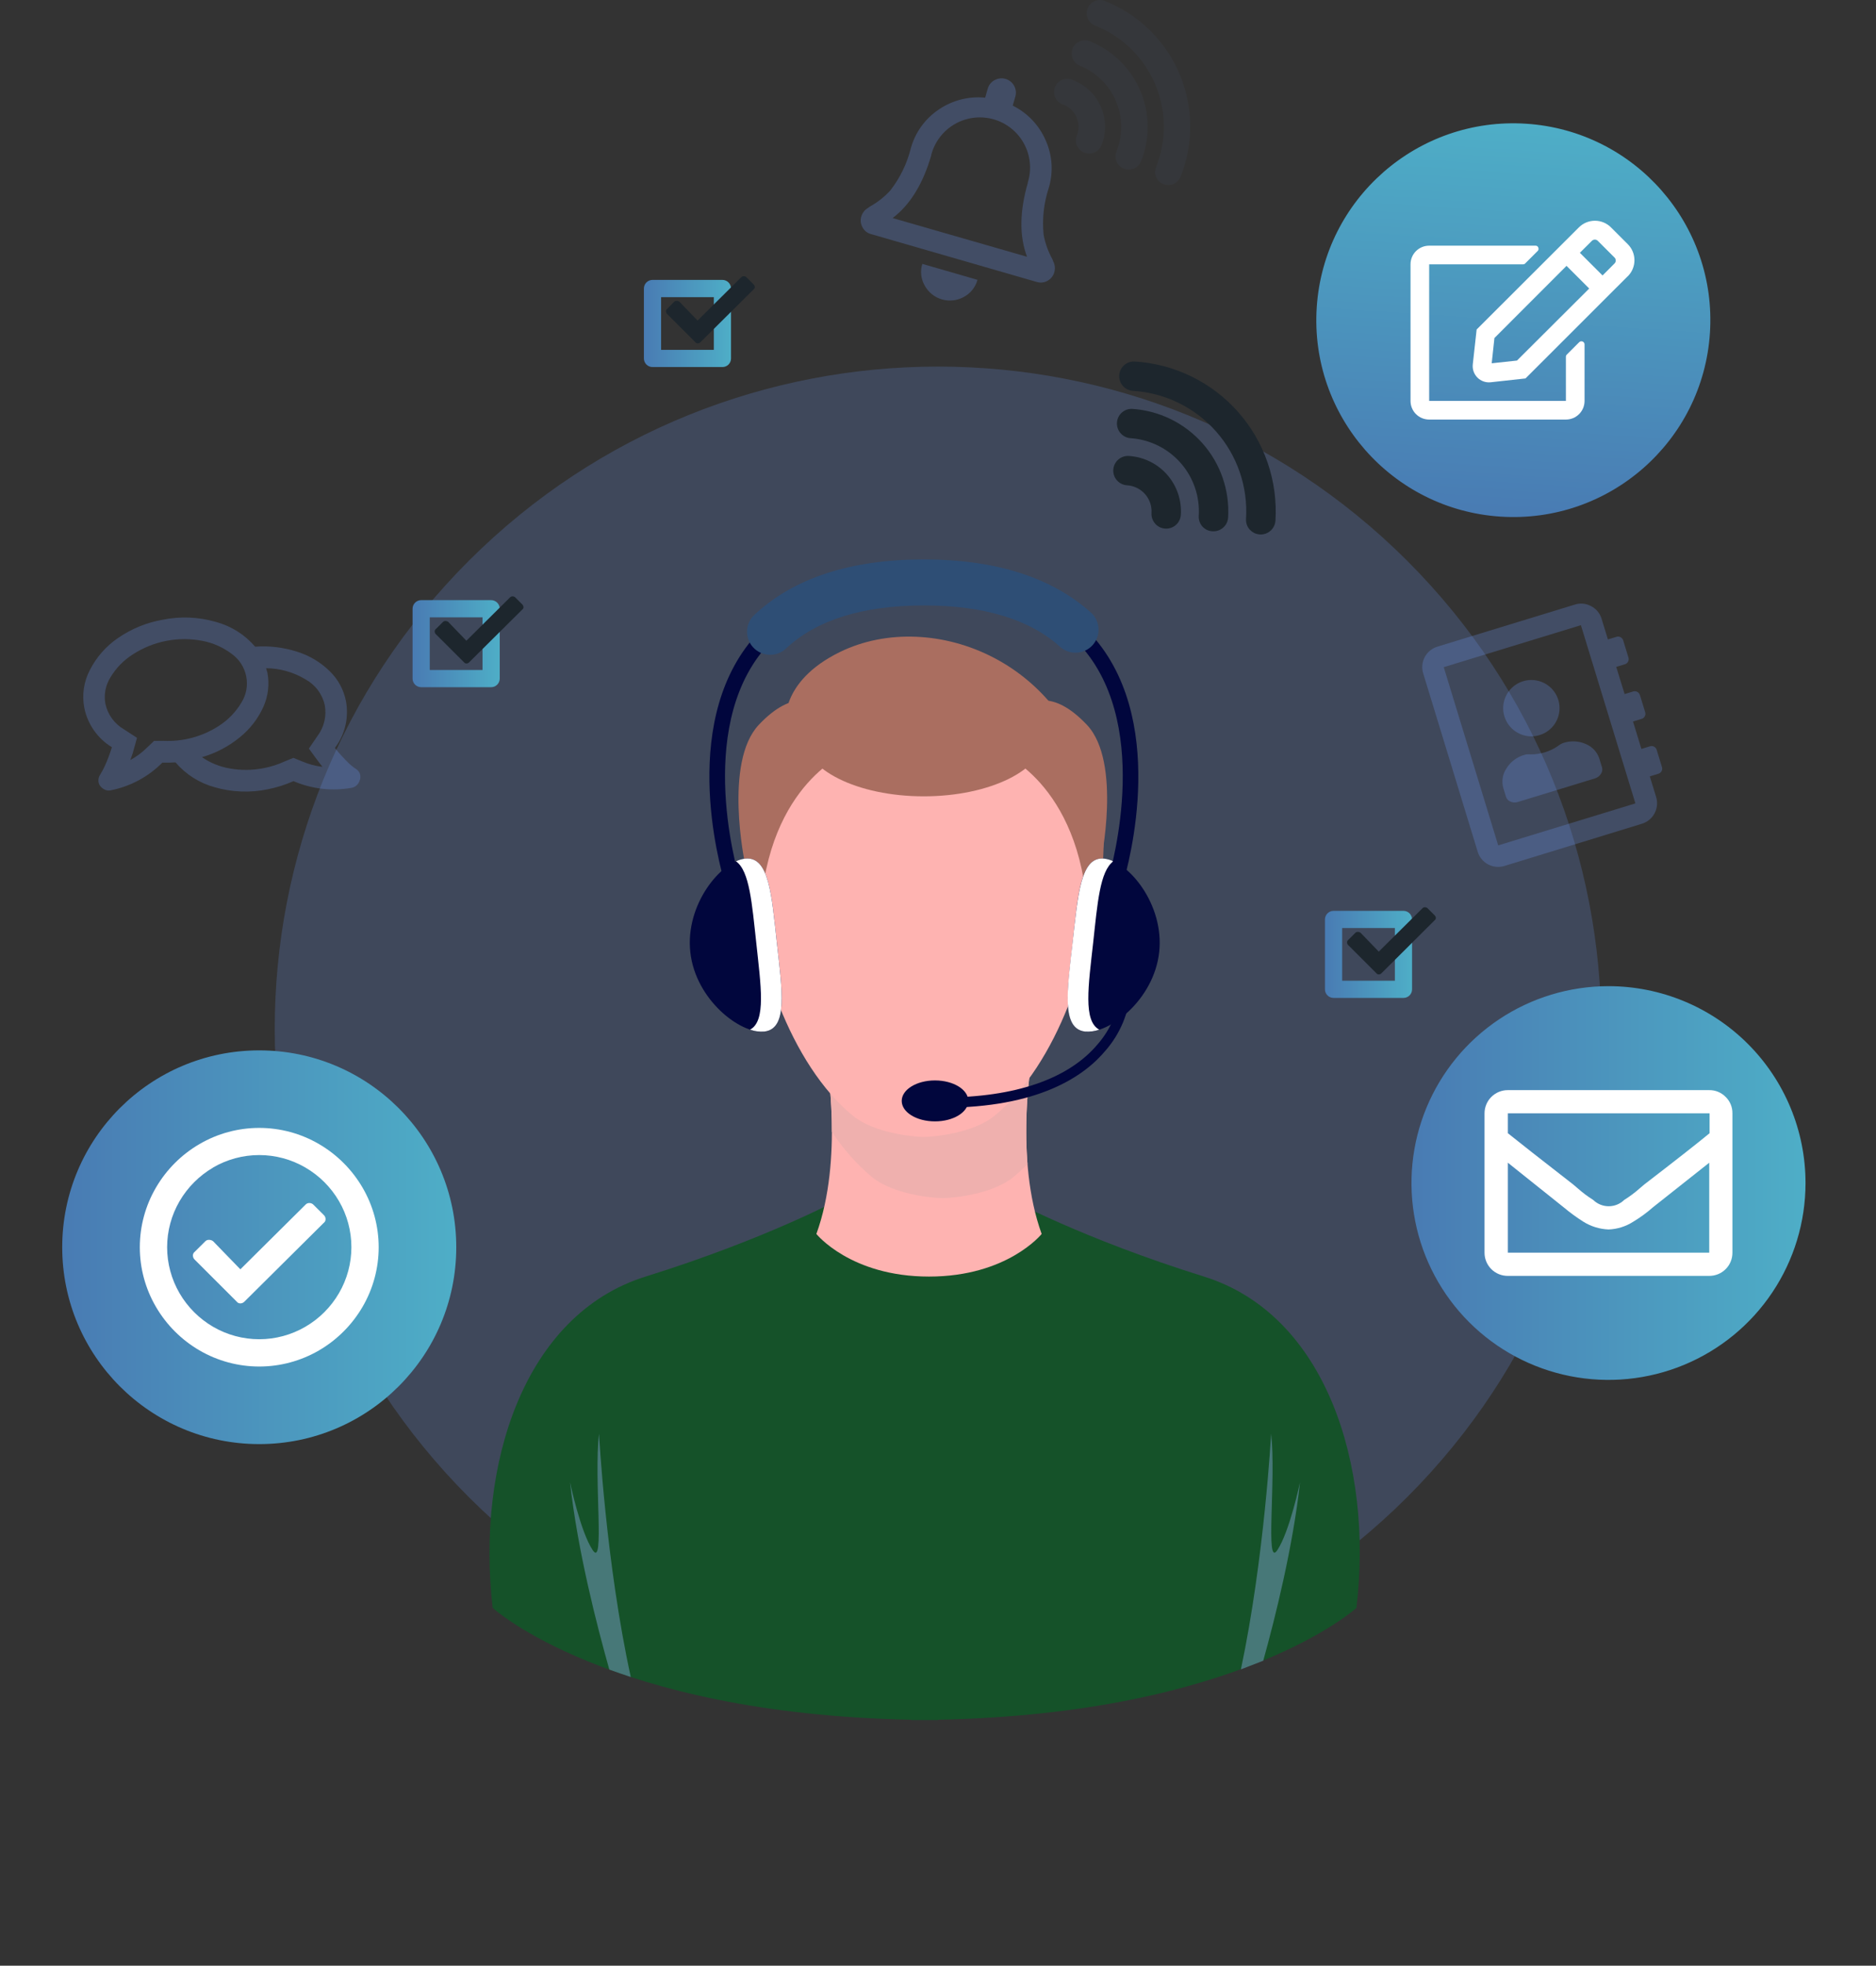 <svg width="253" height="265" viewBox="0 0 253 265" fill="none" xmlns="http://www.w3.org/2000/svg">
<rect x="0" y="0" width="253" height="265" fill="#333333" stroke="none"/>
<path opacity="0.2" d="M189.75 201.858C224.682 166.986 224.682 110.447 189.75 75.575C154.818 40.702 98.182 40.702 63.25 75.575C28.318 110.447 28.318 166.986 63.25 201.858C98.182 236.73 154.818 236.73 189.75 201.858Z" fill="#719DFC"/>
<g opacity="0.5">
<path opacity="0.5" d="M142.181 36.708C142.115 36.946 142.003 37.168 141.85 37.362C141.698 37.556 141.509 37.718 141.294 37.839C141.07 37.971 140.821 38.054 140.562 38.082C140.304 38.111 140.042 38.084 139.795 38.004L117.483 31.562C117.231 31.5 116.996 31.384 116.793 31.223C116.59 31.061 116.425 30.858 116.308 30.626C116.069 30.189 116.012 29.675 116.149 29.196C116.292 28.711 116.613 28.298 117.049 28.041L117.294 27.863C118.323 27.294 119.255 26.563 120.053 25.7C121.363 24.022 122.307 22.09 122.826 20.027C123.409 17.875 124.752 16.006 126.607 14.765C128.44 13.516 130.654 12.952 132.862 13.169L133.21 11.947C133.279 11.702 133.397 11.474 133.557 11.276C133.716 11.079 133.915 10.916 134.14 10.798C134.475 10.615 134.855 10.534 135.235 10.567C135.615 10.599 135.976 10.743 136.274 10.98C136.573 11.217 136.794 11.537 136.911 11.899C137.027 12.261 137.035 12.65 136.931 13.016L136.576 14.239C138.563 15.225 140.137 16.881 141.019 18.915C141.932 20.949 142.075 23.244 141.423 25.376C140.76 27.4 140.529 29.54 140.743 31.659C140.961 32.814 141.361 33.926 141.931 34.954C141.958 35.05 141.993 35.144 142.035 35.235C142.274 35.688 142.327 36.217 142.181 36.708ZM138.51 34.618C137.461 31.843 137.496 28.522 138.614 24.654V24.593C138.88 23.734 138.972 22.83 138.885 21.934C138.797 21.039 138.532 20.17 138.104 19.378C137.676 18.586 137.094 17.887 136.393 17.323C135.691 16.758 134.884 16.339 134.019 16.09C133.153 15.841 132.246 15.767 131.352 15.872C130.457 15.977 129.592 16.259 128.808 16.702C128.024 17.145 127.336 17.739 126.785 18.451C126.234 19.163 125.83 19.977 125.598 20.846V20.908C124.484 24.775 122.744 27.605 120.378 29.398L138.51 34.618ZM124.729 38.536C124.468 38.094 124.302 37.602 124.243 37.093C124.184 36.583 124.233 36.067 124.386 35.577L131.821 37.723C131.688 38.218 131.453 38.68 131.132 39.08C130.811 39.48 130.41 39.809 129.955 40.046C129.06 40.532 128.01 40.646 127.031 40.364C126.053 40.081 125.225 39.424 124.729 38.536Z" fill="#719DFC"/>
</g>
<g opacity="0.5">
<path opacity="0.5" d="M217.965 89.905L219.097 93.572L220.254 93.218C220.345 93.19 220.44 93.181 220.535 93.191C220.629 93.2 220.721 93.228 220.804 93.273C220.889 93.317 220.965 93.377 221.026 93.451C221.087 93.524 221.132 93.609 221.159 93.701L221.869 96.011C221.899 96.103 221.909 96.199 221.899 96.295C221.89 96.391 221.861 96.483 221.814 96.567C221.771 96.652 221.711 96.727 221.637 96.787C221.563 96.847 221.478 96.891 221.386 96.916L220.229 97.27L221.361 100.968L222.518 100.614C222.609 100.584 222.705 100.573 222.801 100.581C222.896 100.589 222.989 100.617 223.074 100.662C223.159 100.707 223.233 100.769 223.293 100.844C223.353 100.918 223.398 101.004 223.424 101.097L224.133 103.407C224.164 103.497 224.175 103.593 224.166 103.687C224.158 103.782 224.13 103.874 224.084 103.957C224.04 104.043 223.978 104.118 223.903 104.179C223.829 104.24 223.743 104.285 223.65 104.312L222.493 104.666L223.344 107.435C223.457 107.799 223.497 108.181 223.462 108.56C223.427 108.94 223.316 109.308 223.138 109.644C222.959 109.981 222.716 110.278 222.421 110.52C222.127 110.762 221.787 110.944 221.422 111.054L202.905 116.738C202.541 116.852 202.158 116.892 201.779 116.856C201.399 116.821 201.03 116.711 200.693 116.532C200.357 116.354 200.059 116.111 199.816 115.817C199.574 115.523 199.393 115.184 199.282 114.819L191.939 90.791C191.825 90.427 191.784 90.044 191.82 89.665C191.855 89.285 191.966 88.916 192.145 88.579C192.325 88.243 192.569 87.945 192.865 87.704C193.16 87.462 193.501 87.281 193.866 87.173L212.366 81.513C212.729 81.392 213.114 81.349 213.495 81.385C213.876 81.421 214.246 81.535 214.581 81.72C214.921 81.894 215.222 82.136 215.465 82.43C215.708 82.725 215.888 83.065 215.995 83.432L216.845 86.207L218.002 85.852C218.092 85.822 218.188 85.811 218.283 85.82C218.378 85.83 218.47 85.859 218.552 85.907C218.638 85.95 218.714 86.01 218.775 86.084C218.836 86.158 218.881 86.243 218.907 86.335L219.611 88.646C219.641 88.736 219.653 88.831 219.644 88.926C219.636 89.02 219.608 89.112 219.562 89.196C219.518 89.281 219.458 89.356 219.384 89.417C219.311 89.478 219.225 89.523 219.134 89.55L217.965 89.905ZM213.204 84.281L194.705 89.942L202.048 113.97L220.554 108.309L213.204 84.281ZM203.707 108.065C203.56 108.008 203.429 107.918 203.323 107.803C203.217 107.687 203.139 107.549 203.095 107.399L202.758 106.305C202.619 105.851 202.583 105.371 202.652 104.902C202.722 104.432 202.896 103.984 203.162 103.591C203.718 102.694 204.592 102.039 205.61 101.757C205.871 101.69 206.143 101.671 206.411 101.702C207.068 101.705 207.722 101.611 208.351 101.421C208.979 101.231 209.574 100.944 210.114 100.571C210.324 100.402 210.559 100.265 210.811 100.168C211.813 99.829 212.905 99.879 213.871 100.308C214.308 100.488 214.7 100.763 215.018 101.113C215.335 101.463 215.571 101.879 215.707 102.331L216.043 103.426C216.09 103.576 216.102 103.735 216.077 103.891C216.053 104.047 215.993 104.195 215.903 104.324C215.722 104.619 215.439 104.836 215.107 104.935L204.704 108.114C204.377 108.223 204.021 108.205 203.707 108.065ZM204.698 98.799C203.928 98.378 203.328 97.704 202.999 96.892C202.67 96.08 202.633 95.179 202.893 94.343C203.153 93.506 203.695 92.785 204.427 92.302C205.159 91.819 206.036 91.603 206.908 91.692C207.781 91.781 208.596 92.169 209.215 92.79C209.834 93.411 210.219 94.226 210.304 95.098C210.39 95.97 210.171 96.845 209.684 97.574C209.198 98.303 208.474 98.841 207.635 99.098C207.151 99.251 206.641 99.303 206.136 99.252C205.63 99.2 205.141 99.046 204.698 98.799Z" fill="#719DFC"/>
</g>
<g opacity="0.5">
<path opacity="0.5" d="M47.029 102.888C47.34 103.188 47.68 103.457 48.045 103.688C48.278 103.844 48.452 104.072 48.541 104.336C48.62 104.595 48.62 104.872 48.541 105.131C48.466 105.388 48.332 105.625 48.149 105.822C47.962 106.017 47.718 106.149 47.452 106.201C44.798 106.683 42.06 106.373 39.582 105.308C38.466 105.804 37.298 106.173 36.1 106.408C33.734 106.896 31.286 106.802 28.965 106.133C26.903 105.572 25.058 104.402 23.671 102.778C23.059 102.814 22.466 102.827 21.891 102.814C19.992 104.729 17.562 106.03 14.914 106.549C14.648 106.605 14.37 106.571 14.125 106.451C13.884 106.338 13.674 106.169 13.513 105.956C13.348 105.741 13.263 105.475 13.274 105.204C13.273 104.937 13.352 104.675 13.501 104.452C13.727 104.088 13.932 103.71 14.113 103.322C14.494 102.481 14.821 101.618 15.092 100.736C14.134 100.153 13.308 99.378 12.667 98.46C12.025 97.541 11.582 96.499 11.365 95.4C11.038 93.674 11.303 91.889 12.118 90.333C13.002 88.592 14.314 87.103 15.93 86.005C17.718 84.772 19.751 83.938 21.891 83.56C24.276 83.065 26.747 83.16 29.087 83.835C31.16 84.389 33.016 85.557 34.411 87.185C36.318 87.041 38.234 87.27 40.053 87.857C41.713 88.368 43.226 89.27 44.465 90.486C45.59 91.576 46.354 92.984 46.656 94.52C46.859 95.618 46.832 96.747 46.575 97.834C46.318 98.921 45.837 99.942 45.163 100.834C45.74 101.558 46.364 102.244 47.029 102.888ZM22.007 99.874C24.667 100.01 27.301 99.302 29.534 97.851C30.759 97.06 31.787 96 32.538 94.752C33.207 93.7 33.448 92.433 33.212 91.21C32.977 89.986 32.283 88.898 31.272 88.169C30.112 87.284 28.764 86.679 27.331 86.402C24.064 85.76 20.676 86.418 17.889 88.236C16.658 89.02 15.629 90.082 14.884 91.335C14.226 92.39 13.986 93.652 14.211 94.874C14.364 95.593 14.667 96.272 15.099 96.866C15.531 97.461 16.083 97.959 16.72 98.328L18.476 99.471L17.895 101.549L17.576 102.466C18.426 102 19.205 101.415 19.89 100.73L20.777 99.886L22.007 99.874ZM43.798 95.052C43.634 94.314 43.313 93.621 42.857 93.019C42.401 92.417 41.82 91.92 41.155 91.561C39.562 90.607 37.743 90.097 35.886 90.082L36.057 90.663C36.362 92.235 36.169 93.862 35.506 95.32C34.782 96.914 33.691 98.315 32.324 99.41C30.827 100.636 29.095 101.543 27.233 102.075C28.362 102.854 29.649 103.376 31.003 103.603C32.518 103.87 34.07 103.854 35.58 103.554C36.563 103.367 37.519 103.059 38.425 102.637L39.564 102.173L40.702 102.631C41.591 103.015 42.531 103.27 43.492 103.389L42.88 102.588L41.657 100.919L42.813 99.226C43.258 98.637 43.576 97.961 43.745 97.242C43.915 96.524 43.933 95.778 43.798 95.052Z" fill="#719DFC"/>
</g>
<path d="M230.604 44.9C231.564 30.273 220.472 17.639 205.828 16.681C191.185 15.722 178.536 26.802 177.577 41.428C176.617 56.055 187.71 68.689 202.353 69.647C216.996 70.606 229.645 59.526 230.604 44.9Z" fill="url(#paint0_linear_1817:3006)"/>
<path d="M211.282 47.821L212.959 46.146C213.017 46.082 213.094 46.038 213.178 46.019C213.263 46 213.351 46.008 213.43 46.042C213.514 46.075 213.585 46.133 213.632 46.209C213.679 46.285 213.701 46.375 213.694 46.464V54.05C213.694 54.38 213.63 54.707 213.504 55.012C213.378 55.317 213.192 55.594 212.959 55.828C212.725 56.061 212.447 56.246 212.142 56.372C211.836 56.498 211.509 56.562 211.178 56.562H192.74C192.41 56.562 192.083 56.498 191.777 56.372C191.472 56.246 191.194 56.061 190.96 55.828C190.726 55.594 190.541 55.317 190.415 55.012C190.289 54.707 190.225 54.38 190.225 54.05V35.633C190.225 35.303 190.289 34.975 190.415 34.67C190.541 34.365 190.726 34.088 190.96 33.855C191.194 33.621 191.472 33.436 191.777 33.31C192.083 33.184 192.41 33.12 192.74 33.12H207.091C207.172 33.117 207.253 33.141 207.319 33.189C207.386 33.236 207.435 33.305 207.458 33.383C207.494 33.462 207.504 33.551 207.485 33.636C207.467 33.721 207.42 33.798 207.354 33.854L205.677 35.529C205.644 35.563 205.604 35.59 205.559 35.607C205.515 35.625 205.468 35.634 205.42 35.633H192.74V54.05H211.178V48.065C211.182 47.974 211.219 47.887 211.282 47.821ZM219.507 37.252L205.732 51.018L201.02 51.537C200.696 51.57 200.369 51.53 200.062 51.42C199.755 51.311 199.477 51.134 199.247 50.904C199.017 50.673 198.842 50.394 198.733 50.087C198.625 49.78 198.587 49.453 198.621 49.129L199.141 44.422L212.922 30.663C213.207 30.377 213.545 30.149 213.918 29.994C214.291 29.839 214.691 29.759 215.095 29.759C215.499 29.759 215.899 29.839 216.272 29.994C216.644 30.149 216.983 30.377 217.267 30.663L219.519 32.913C219.806 33.197 220.034 33.535 220.189 33.907C220.344 34.28 220.424 34.679 220.424 35.083C220.424 35.486 220.344 35.886 220.189 36.258C220.034 36.63 219.806 36.968 219.519 37.252H219.507ZM214.324 38.897L211.264 35.84L201.54 45.572L201.173 48.976L204.582 48.609L214.324 38.897ZM217.726 34.71L215.474 32.46C215.369 32.359 215.229 32.302 215.083 32.302C214.936 32.302 214.796 32.359 214.691 32.46L213.063 34.08L216.123 37.136L217.745 35.511C217.846 35.406 217.903 35.265 217.903 35.119C217.903 34.973 217.846 34.833 217.745 34.728L217.726 34.71Z" fill="white"/>
<path d="M34.962 194.684C49.636 194.684 61.532 182.802 61.532 168.144C61.532 153.486 49.636 141.604 34.962 141.604C20.287 141.604 8.391 153.486 8.391 168.144C8.391 182.802 20.287 194.684 34.962 194.684Z" fill="url(#paint1_linear_1817:3006)"/>
<path d="M43.015 154.232C45.448 155.648 47.472 157.67 48.89 160.1C50.317 162.541 51.069 165.317 51.069 168.144C51.069 170.971 50.317 173.747 48.89 176.188C47.472 178.618 45.448 180.64 43.015 182.056C40.57 183.477 37.791 184.226 34.962 184.226C32.133 184.226 29.354 183.477 26.909 182.056C24.475 180.64 22.451 178.618 21.034 176.188C19.607 173.747 18.855 170.971 18.855 168.144C18.855 165.317 19.607 162.541 21.034 160.1C22.451 157.67 24.475 155.648 26.909 154.232C29.352 152.807 32.132 152.056 34.962 152.056C37.792 152.056 40.571 152.807 43.015 154.232ZM28.744 157.404C26.869 158.498 25.309 160.059 24.216 161.934C23.118 163.818 22.539 165.96 22.539 168.141C22.539 170.322 23.118 172.463 24.216 174.348C25.308 176.222 26.869 177.78 28.744 178.871C30.631 179.968 32.776 180.546 34.959 180.546C37.142 180.546 39.286 179.968 41.173 178.871C43.056 177.779 44.621 176.216 45.714 174.336C46.812 172.451 47.39 170.309 47.39 168.129C47.39 165.948 46.812 163.806 45.714 161.921C44.619 160.044 43.054 158.483 41.173 157.392C39.286 156.295 37.142 155.718 34.959 155.718C32.776 155.718 30.631 156.295 28.744 157.392V157.404ZM43.908 164.354C43.91 164.451 43.889 164.547 43.847 164.634C43.804 164.722 43.741 164.797 43.664 164.855L32.973 175.467C32.902 175.544 32.816 175.606 32.72 175.649C32.624 175.692 32.521 175.715 32.416 175.717C32.319 175.718 32.222 175.696 32.135 175.653C32.047 175.609 31.972 175.545 31.914 175.467L26.26 169.819C26.183 169.747 26.122 169.661 26.08 169.566C26.038 169.47 26.016 169.367 26.015 169.263C26.013 169.166 26.034 169.07 26.077 168.982C26.119 168.895 26.182 168.819 26.26 168.761L27.692 167.337C27.756 167.272 27.834 167.222 27.919 167.189C28.005 167.157 28.096 167.143 28.188 167.148C28.39 167.145 28.586 167.212 28.744 167.337L32.416 171.121L41.24 162.368C41.306 162.305 41.384 162.256 41.469 162.225C41.554 162.193 41.645 162.18 41.736 162.184C41.841 162.185 41.945 162.207 42.041 162.25C42.137 162.293 42.223 162.356 42.293 162.435L43.664 163.798C43.74 163.869 43.802 163.955 43.844 164.051C43.886 164.146 43.908 164.25 43.908 164.354Z" fill="white"/>
<path d="M243.495 159.489C243.495 164.738 241.937 169.869 239.017 174.234C236.098 178.598 231.948 182 227.093 184.009C222.238 186.017 216.895 186.543 211.741 185.519C206.587 184.495 201.852 181.967 198.136 178.255C194.42 174.544 191.89 169.815 190.864 164.666C189.839 159.518 190.365 154.182 192.376 149.332C194.387 144.483 197.793 140.338 202.163 137.421C206.532 134.505 211.669 132.948 216.925 132.948C223.972 132.948 230.73 135.745 235.713 140.722C240.696 145.699 243.495 152.45 243.495 159.489Z" fill="url(#paint2_linear_1817:3006)"/>
<path d="M232.725 147.881C233.02 148.168 233.253 148.513 233.41 148.893C233.566 149.274 233.644 149.682 233.637 150.094V168.877C233.639 169.289 233.56 169.697 233.403 170.078C233.247 170.459 233.016 170.805 232.725 171.096C232.433 171.387 232.087 171.617 231.705 171.774C231.324 171.93 230.916 172.009 230.504 172.007H203.345C202.933 172.009 202.524 171.93 202.143 171.774C201.761 171.617 201.414 171.387 201.122 171.096C200.83 170.805 200.599 170.459 200.442 170.078C200.285 169.698 200.204 169.289 200.206 168.877V150.094C200.206 149.682 200.287 149.275 200.445 148.895C200.603 148.515 200.834 148.169 201.126 147.879C201.418 147.588 201.764 147.358 202.144 147.201C202.525 147.044 202.933 146.963 203.345 146.964H230.504C230.917 146.957 231.327 147.035 231.709 147.193C232.092 147.35 232.437 147.585 232.725 147.881ZM203.351 150.094V152.771C204.869 153.994 207.806 156.298 212.164 159.684L212.775 160.204C213.426 160.783 214.124 161.306 214.862 161.769C215.421 162.313 216.171 162.618 216.952 162.618C217.733 162.618 218.483 162.313 219.042 161.769C219.782 161.307 220.482 160.783 221.135 160.204L221.747 159.684C226.1 156.335 229.037 154.03 230.559 152.771V150.094H203.351ZM230.51 168.877V156.75L222.934 162.747C222.104 163.478 221.208 164.133 220.26 164.703C219.264 165.344 218.114 165.705 216.931 165.748C215.727 165.701 214.556 165.341 213.534 164.703C212.6 164.112 211.706 163.458 210.86 162.747L203.351 156.75V168.877H230.51Z" fill="white"/>
<path d="M97.43 49.483H87.993C87.687 49.483 87.393 49.361 87.176 49.145C86.959 48.928 86.837 48.634 86.837 48.328V38.897C86.837 38.59 86.959 38.295 87.175 38.077C87.392 37.86 87.686 37.737 87.993 37.735H97.43C97.737 37.737 98.031 37.86 98.248 38.077C98.465 38.295 98.586 38.59 98.586 38.897V48.328C98.586 48.634 98.465 48.928 98.248 49.145C98.031 49.361 97.737 49.483 97.43 49.483ZM89.156 47.167H96.267V40.064H89.156V47.167Z" fill="url(#paint3_linear_1817:3006)"/>
<path d="M101.793 38.689C101.795 38.753 101.781 38.817 101.752 38.875C101.723 38.932 101.681 38.982 101.627 39.019L94.474 46.121C94.427 46.174 94.37 46.217 94.305 46.246C94.241 46.276 94.171 46.291 94.1 46.292C94.034 46.295 93.969 46.28 93.91 46.25C93.851 46.22 93.801 46.176 93.764 46.121L89.982 42.344C89.931 42.296 89.889 42.239 89.861 42.175C89.832 42.11 89.817 42.041 89.817 41.971C89.815 41.907 89.829 41.843 89.857 41.785C89.886 41.727 89.929 41.678 89.982 41.641L90.918 40.681C91.01 40.598 91.131 40.554 91.255 40.559C91.389 40.558 91.521 40.601 91.628 40.681L94.076 43.218L99.981 37.362C100.024 37.319 100.076 37.284 100.133 37.262C100.19 37.24 100.251 37.23 100.312 37.234C100.382 37.234 100.451 37.249 100.516 37.278C100.58 37.306 100.637 37.347 100.685 37.399L101.603 38.316C101.659 38.361 101.705 38.418 101.738 38.482C101.77 38.546 101.789 38.617 101.793 38.689Z" fill="#1D262D"/>
<path d="M66.233 92.643H56.802C56.495 92.643 56.2 92.522 55.982 92.305C55.764 92.089 55.641 91.795 55.64 91.488V82.062C55.641 81.755 55.764 81.462 55.982 81.245C56.2 81.029 56.495 80.907 56.802 80.907H66.233C66.54 80.907 66.835 81.029 67.052 81.245C67.27 81.462 67.394 81.755 67.395 82.062V91.463C67.398 91.618 67.369 91.77 67.312 91.913C67.255 92.056 67.169 92.187 67.061 92.296C66.953 92.406 66.824 92.493 66.682 92.553C66.539 92.612 66.387 92.643 66.233 92.643ZM57.959 90.326H65.076V83.224H57.959V90.326Z" fill="url(#paint4_linear_1817:3006)"/>
<path d="M70.596 81.849C70.598 81.913 70.584 81.977 70.555 82.035C70.526 82.093 70.483 82.142 70.43 82.179L63.277 89.281C63.229 89.333 63.171 89.374 63.107 89.403C63.043 89.431 62.974 89.446 62.903 89.447C62.839 89.448 62.775 89.434 62.718 89.405C62.66 89.376 62.61 89.334 62.573 89.281L58.785 85.504C58.734 85.456 58.693 85.398 58.664 85.334C58.636 85.27 58.621 85.201 58.62 85.131C58.618 85.066 58.632 85.001 58.661 84.943C58.69 84.884 58.732 84.833 58.785 84.795L59.746 83.841C59.789 83.798 59.841 83.765 59.898 83.744C59.955 83.723 60.016 83.715 60.076 83.719C60.211 83.718 60.342 83.761 60.45 83.841L62.897 86.378L68.803 80.516C68.894 80.433 69.015 80.389 69.139 80.394C69.209 80.395 69.278 80.41 69.343 80.438C69.407 80.467 69.465 80.508 69.512 80.559L70.424 81.476C70.477 81.523 70.519 81.58 70.549 81.644C70.578 81.709 70.594 81.778 70.596 81.849Z" fill="#1D262D"/>
<path d="M189.277 134.532H179.84C179.534 134.532 179.239 134.41 179.023 134.193C178.806 133.977 178.684 133.683 178.684 133.376V123.957C178.684 123.65 178.805 123.356 179.022 123.138C179.239 122.92 179.533 122.797 179.84 122.796H189.277C189.584 122.797 189.878 122.92 190.095 123.138C190.312 123.356 190.433 123.65 190.433 123.957V133.376C190.433 133.683 190.311 133.977 190.094 134.193C189.878 134.41 189.583 134.532 189.277 134.532ZM181.003 132.215H188.114V125.112H181.003V132.215Z" fill="url(#paint5_linear_1817:3006)"/>
<path d="M193.64 123.737C193.642 123.802 193.629 123.866 193.6 123.923C193.571 123.981 193.528 124.03 193.475 124.067L186.321 131.194C186.274 131.247 186.217 131.29 186.153 131.319C186.088 131.349 186.019 131.364 185.948 131.365C185.882 131.368 185.816 131.353 185.758 131.323C185.699 131.293 185.648 131.249 185.611 131.194L181.83 127.417C181.778 127.369 181.737 127.312 181.708 127.247C181.68 127.183 181.665 127.114 181.664 127.044C181.662 126.98 181.676 126.916 181.705 126.858C181.734 126.8 181.777 126.751 181.83 126.714L182.784 125.754C182.874 125.672 182.993 125.629 183.115 125.632C183.251 125.629 183.385 125.672 183.494 125.754L185.942 128.291L191.847 122.435C191.89 122.391 191.941 122.357 191.998 122.335C192.055 122.313 192.117 122.303 192.178 122.307C192.248 122.307 192.317 122.322 192.381 122.351C192.446 122.379 192.503 122.42 192.551 122.472L193.469 123.389C193.569 123.478 193.631 123.603 193.64 123.737Z" fill="#1D262D"/>
<path d="M155.785 70.59C155.612 70.396 155.48 70.169 155.396 69.924C155.312 69.678 155.278 69.418 155.295 69.159C155.324 68.698 155.262 68.235 155.112 67.797C154.962 67.36 154.727 66.956 154.421 66.609C154.115 66.263 153.743 65.979 153.327 65.776C152.911 65.573 152.459 65.453 151.997 65.425C151.472 65.392 150.981 65.153 150.633 64.759C150.285 64.365 150.107 63.849 150.14 63.325C150.172 62.8 150.412 62.31 150.806 61.963C151.2 61.615 151.717 61.437 152.242 61.47C153.225 61.531 154.186 61.784 155.071 62.217C155.955 62.649 156.746 63.252 157.397 63.99C158.047 64.728 158.546 65.588 158.864 66.519C159.182 67.45 159.312 68.434 159.249 69.416C159.224 69.806 159.083 70.181 158.846 70.492C158.608 70.802 158.283 71.036 157.913 71.163C157.542 71.29 157.143 71.304 156.764 71.204C156.385 71.105 156.045 70.895 155.785 70.602V70.59Z" fill="#1D262D"/>
<path d="M162.161 70.987C161.813 70.594 161.635 70.08 161.666 69.557C161.747 68.26 161.572 66.96 161.15 65.731C160.728 64.501 160.067 63.367 159.206 62.393C158.345 61.419 157.301 60.624 156.132 60.053C154.963 59.483 153.693 59.148 152.395 59.068C151.889 59.012 151.423 58.763 151.096 58.374C150.768 57.985 150.603 57.485 150.634 56.977C150.666 56.469 150.891 55.993 151.265 55.647C151.638 55.301 152.13 55.112 152.639 55.119C156.309 55.346 159.738 57.018 162.173 59.769C164.608 62.52 165.849 66.124 165.625 69.789C165.589 70.31 165.348 70.795 164.954 71.138C164.561 71.482 164.048 71.656 163.526 71.623C163.268 71.613 163.014 71.552 162.779 71.442C162.545 71.333 162.335 71.178 162.161 70.987Z" fill="#1D262D"/>
<path d="M168.532 71.39C168.359 71.195 168.227 70.967 168.143 70.721C168.059 70.474 168.025 70.214 168.042 69.954C168.177 67.82 167.889 65.682 167.196 63.659C166.502 61.637 165.417 59.771 164.001 58.168C162.585 56.565 160.867 55.257 158.945 54.317C157.023 53.377 154.935 52.825 152.799 52.692C152.539 52.677 152.284 52.61 152.05 52.496C151.816 52.382 151.607 52.224 151.434 52.029C151.261 51.834 151.128 51.607 151.043 51.361C150.958 51.115 150.923 50.855 150.938 50.596C150.954 50.336 151.021 50.082 151.135 49.848C151.249 49.614 151.408 49.405 151.603 49.232C151.798 49.06 152.025 48.927 152.271 48.842C152.517 48.758 152.777 48.722 153.037 48.737C155.695 48.902 158.293 49.587 160.685 50.755C163.077 51.923 165.215 53.55 166.976 55.544C168.738 57.538 170.089 59.859 170.953 62.374C171.816 64.89 172.174 67.55 172.008 70.204C171.981 70.595 171.84 70.968 171.601 71.279C171.363 71.589 171.038 71.822 170.667 71.949C170.297 72.076 169.897 72.09 169.518 71.991C169.139 71.891 168.798 71.682 168.538 71.39H168.532Z" fill="#1D262D"/>
<g opacity="0.2">
<path opacity="0.2" d="M145.223 19.63C145.042 19.192 145.042 18.699 145.223 18.261C145.38 17.872 145.458 17.455 145.451 17.035C145.445 16.615 145.355 16.201 145.186 15.816C144.853 15.045 144.228 14.436 143.448 14.123C143.207 14.055 142.982 13.937 142.79 13.777C142.597 13.617 142.44 13.418 142.329 13.193C142.218 12.969 142.156 12.723 142.147 12.473C142.137 12.223 142.18 11.973 142.273 11.741C142.367 11.508 142.508 11.298 142.688 11.124C142.868 10.949 143.083 10.815 143.318 10.729C143.553 10.643 143.804 10.607 144.055 10.624C144.305 10.641 144.548 10.711 144.77 10.828C145.595 11.154 146.347 11.639 146.983 12.255C147.62 12.872 148.128 13.608 148.479 14.421C148.829 15.234 149.016 16.109 149.027 16.994C149.039 17.88 148.875 18.759 148.546 19.581C148.415 19.908 148.19 20.19 147.899 20.389C147.609 20.589 147.265 20.698 146.913 20.704C146.56 20.709 146.214 20.61 145.917 20.419C145.621 20.228 145.388 19.953 145.247 19.63H145.223Z" fill="#719DFC"/>
<path opacity="0.2" d="M150.571 21.782C150.391 21.345 150.391 20.855 150.571 20.419C151.006 19.331 151.222 18.168 151.207 16.996C151.191 15.825 150.944 14.668 150.481 13.592C150.017 12.516 149.345 11.542 148.504 10.726C147.662 9.91 146.668 9.267 145.578 8.836C145.158 8.647 144.827 8.304 144.654 7.877C144.481 7.451 144.48 6.974 144.65 6.547C144.821 6.12 145.15 5.775 145.569 5.584C145.988 5.393 146.465 5.371 146.899 5.523C148.425 6.128 149.816 7.027 150.993 8.169C152.17 9.312 153.111 10.674 153.76 12.18C154.41 13.685 154.756 15.304 154.779 16.943C154.802 18.582 154.501 20.21 153.894 21.733C153.718 22.172 153.376 22.524 152.941 22.712C152.507 22.899 152.016 22.908 151.575 22.735C151.352 22.652 151.148 22.525 150.975 22.361C150.803 22.197 150.665 22 150.571 21.782Z" fill="#719DFC"/>
<path opacity="0.2" d="M155.913 23.872C155.822 23.656 155.775 23.425 155.775 23.191C155.775 22.956 155.822 22.725 155.913 22.509C156.628 20.718 156.981 18.803 156.954 16.875C156.927 14.947 156.52 13.043 155.755 11.272C154.991 9.502 153.884 7.899 152.499 6.556C151.114 5.212 149.477 4.155 147.683 3.444C147.242 3.27 146.889 2.928 146.701 2.494C146.512 2.059 146.505 1.568 146.679 1.128C146.854 0.688 147.196 0.335 147.631 0.147C148.066 -0.041 148.558 -0.049 148.998 0.125C151.229 1.01 153.263 2.325 154.984 3.995C156.705 5.666 158.079 7.659 159.028 9.861C159.976 12.063 160.481 14.43 160.513 16.827C160.544 19.224 160.102 21.603 159.212 23.829C159.08 24.156 158.855 24.437 158.564 24.636C158.273 24.835 157.93 24.944 157.577 24.949C157.224 24.953 156.878 24.854 156.582 24.662C156.286 24.47 156.053 24.196 155.913 23.872Z" fill="#719DFC"/>
</g>
<path d="M162.369 172.099C145.951 166.983 135.927 161.524 135.927 161.524L124.716 162.569L113.505 161.524C113.505 161.524 103.476 166.983 87.063 172.099C70.651 177.215 64.207 197.471 66.441 216.768C66.441 216.768 82.057 231.023 122.85 231.842V231.884H124.686H126.521V231.842C167.314 231.023 182.931 216.768 182.931 216.768C185.226 197.471 178.788 177.215 162.369 172.099Z" fill="#155229"/>
<path d="M139.103 143.126L125.292 141.75L111.48 143.126C111.48 143.126 113.781 156.237 110.097 166.353C110.097 166.353 114.699 172.099 125.292 172.099C135.884 172.099 140.48 166.353 140.48 166.353C136.815 156.255 139.103 143.126 139.103 143.126Z" fill="url(#paint6_linear_1817:3006)"/>
<path d="M139.103 143.126L125.292 141.75L111.48 143.126C111.964 146.256 112.201 149.42 112.19 152.588C113.692 154.878 115.521 156.937 117.618 158.7C120.439 160.999 125.738 161.524 127.134 161.524C128.529 161.524 133.822 160.999 136.649 158.7C137.322 158.149 137.961 157.559 138.565 156.934C138.222 152.326 138.403 147.693 139.103 143.126Z" fill="url(#paint7_linear_1817:3006)"/>
<path d="M124.575 92.686C110.592 92.686 101.444 104.006 101.444 117.979C101.444 128.45 106.59 143.554 115.06 150.449C117.887 152.747 123.18 153.272 124.575 153.272C125.971 153.272 131.264 152.747 134.091 150.449C142.561 143.554 147.707 128.444 147.707 117.979C147.732 103.982 138.583 92.686 124.575 92.686Z" fill="url(#paint8_linear_1817:3006)"/>
<path d="M140.829 99.269C140.829 94.795 133.565 91.164 124.6 91.164C115.635 91.164 108.371 94.795 108.371 99.269C108.371 103.743 115.635 107.356 124.576 107.356C133.516 107.356 140.829 103.75 140.829 99.269Z" fill="#AA6E60"/>
<path d="M113.56 101.855C113.56 101.855 101.982 106.934 102.509 126.916C102.509 126.916 99.926 120.32 100.44 110.834C100.954 101.347 110.898 94.941 110.898 94.941L113.56 101.855Z" fill="#AA6E60"/>
<path d="M135.652 101.855C135.652 101.855 147.23 106.934 146.704 126.916C146.704 126.916 149.286 120.32 148.772 110.834C148.258 101.347 138.314 94.941 138.314 94.941L135.652 101.855Z" fill="#AA6E60"/>
<path d="M105.954 97.717C105.954 97.717 105.006 91.934 113.297 87.888C125.665 81.855 144.819 89.11 147.823 108.774C147.83 108.774 127.299 94.098 105.954 97.717Z" fill="#AA6E60"/>
<path d="M109.925 94.942C109.925 94.942 107.092 92.668 102.331 97.717C97.57 102.765 100.459 116.359 100.459 116.359C100.459 116.359 106.474 98.022 113.548 97.191C120.622 96.36 108.959 94.942 108.959 94.942" fill="#AA6E60"/>
<path d="M138.987 94.942C138.987 94.942 141.814 92.668 146.581 97.717C151.348 102.765 148.417 116.359 148.417 116.359C148.417 116.359 142.408 98.022 135.327 97.191C128.247 96.36 139.923 94.942 139.923 94.942" fill="#AA6E60"/>
<path d="M156.329 128.364C155.62 134.801 149.598 139.422 146.349 139.067C143.099 138.713 143.95 133.517 144.66 127.081C145.369 120.644 145.7 115.4 148.943 115.754C152.186 116.109 157.039 121.928 156.329 128.364Z" fill="#01063D"/>
<path d="M147.426 127.081C148.001 121.854 148.325 117.411 150.155 116.115C149.769 115.931 149.356 115.809 148.931 115.754C145.712 115.4 145.382 120.644 144.647 127.081C143.913 133.517 143.118 138.694 146.336 139.067C146.984 139.115 147.634 139.028 148.246 138.81C146.055 137.643 146.783 132.869 147.426 127.081Z" fill="white"/>
<path d="M93.097 128.364C93.806 134.801 99.859 139.422 103.077 139.067C106.296 138.713 105.476 133.517 104.766 127.081C104.057 120.644 103.732 115.4 100.483 115.754C97.233 116.109 92.387 121.928 93.097 128.364Z" fill="#01063D"/>
<path d="M104.767 127.081C104.057 120.644 103.733 115.4 100.483 115.754C100.058 115.808 99.645 115.93 99.259 116.115C101.095 117.411 101.413 121.854 101.989 127.081C102.601 132.869 103.353 137.643 101.156 138.81C101.766 139.028 102.414 139.116 103.059 139.067C106.303 138.713 105.477 133.517 104.767 127.081Z" fill="white"/>
<path d="M151.25 119.77L149.28 119.128C149.341 118.939 155.338 100.082 146.967 88.566C142.616 82.588 135.089 79.556 124.6 79.556C114.111 79.556 106.578 82.613 102.227 88.572C93.849 100.1 99.859 118.939 99.92 119.135L97.95 119.746C97.686 118.939 91.561 99.709 100.55 87.35C105.311 80.803 113.401 77.478 124.6 77.478C135.798 77.478 143.882 80.803 148.643 87.35C157.621 99.728 151.501 118.969 151.25 119.77Z" fill="#01063D"/>
<path d="M103.855 88.273C103.233 88.273 102.625 88.086 102.111 87.737C101.596 87.388 101.198 86.893 100.968 86.316C100.738 85.739 100.686 85.106 100.82 84.499C100.954 83.892 101.268 83.339 101.719 82.912C107.007 77.937 114.705 75.418 124.6 75.418C134.293 75.418 141.888 77.863 147.157 82.613C147.757 83.168 148.114 83.938 148.15 84.755C148.186 85.572 147.898 86.37 147.349 86.976C146.799 87.582 146.033 87.947 145.215 87.992C144.398 88.037 143.596 87.758 142.983 87.216C138.889 83.505 132.702 81.623 124.625 81.623C116.363 81.623 110.103 83.579 106.009 87.429C105.427 87.978 104.655 88.28 103.855 88.273Z" fill="#2E4E75"/>
<path d="M127.133 149.336V147.954C136.894 147.954 144.133 145.461 148.068 140.736C149.784 138.759 150.835 136.294 151.073 133.688H152.456C152.214 136.609 151.048 139.377 149.127 141.591C146.195 145.137 140.003 149.336 127.133 149.336Z" fill="#01063D"/>
<path d="M130.585 148.419C130.585 149.941 128.578 151.176 126.093 151.176C123.609 151.176 121.608 149.953 121.608 148.419C121.608 146.885 123.615 145.656 126.093 145.656C128.572 145.656 130.585 146.891 130.585 148.419Z" fill="#01063D"/>
<path opacity="0.5" d="M172.258 208.987C170.588 211.487 172.124 199.525 171.426 193.272C171.426 193.272 170.533 209.965 167.351 225.057C168.415 224.649 169.419 224.26 170.361 223.889C172.007 217.973 174.37 208.492 175.324 199.825C175.324 199.806 173.929 206.481 172.258 208.987ZM79.934 208.987C78.263 206.481 76.874 199.819 76.874 199.819C77.896 209.11 80.546 219.317 82.174 225.081C83.091 225.415 84.056 225.75 85.068 226.084C81.708 210.754 80.784 193.284 80.784 193.284C80.068 199.525 81.604 211.487 79.934 208.987Z" fill="#7A9EC9"/>
<defs>
<linearGradient id="paint0_linear_1817:3006" x1="202.353" y1="69.647" x2="205.82" y2="16.68" gradientUnits="userSpaceOnUse">
<stop stop-color="#497BB3"/>
<stop offset="1" stop-color="#4EAEC7"/>
</linearGradient>
<linearGradient id="paint1_linear_1817:3006" x1="8.391" y1="168.144" x2="61.532" y2="168.144" gradientUnits="userSpaceOnUse">
<stop stop-color="#497BB3"/>
<stop offset="1" stop-color="#4EAEC7"/>
</linearGradient>
<linearGradient id="paint2_linear_1817:3006" x1="190.354" y1="159.489" x2="243.495" y2="159.489" gradientUnits="userSpaceOnUse">
<stop stop-color="#497BB3"/>
<stop offset="1" stop-color="#4EAEC7"/>
</linearGradient>
<linearGradient id="paint3_linear_1817:3006" x1="86.837" y1="43.609" x2="98.586" y2="43.609" gradientUnits="userSpaceOnUse">
<stop stop-color="#497BB3"/>
<stop offset="1" stop-color="#4EAEC7"/>
</linearGradient>
<linearGradient id="paint4_linear_1817:3006" x1="55.64" y1="86.775" x2="67.395" y2="86.775" gradientUnits="userSpaceOnUse">
<stop stop-color="#497BB3"/>
<stop offset="1" stop-color="#4EAEC7"/>
</linearGradient>
<linearGradient id="paint5_linear_1817:3006" x1="178.684" y1="128.664" x2="190.433" y2="128.664" gradientUnits="userSpaceOnUse">
<stop stop-color="#497BB3"/>
<stop offset="1" stop-color="#4EAEC7"/>
</linearGradient>
<linearGradient id="paint6_linear_1817:3006" x1="25439.4" y1="12566.6" x2="18089.7" y2="16032.8" gradientUnits="userSpaceOnUse">
<stop stop-color="#FF928E"/>
<stop offset="1" stop-color="#FEB3B1"/>
</linearGradient>
<linearGradient id="paint7_linear_1817:3006" x1="23139.9" y1="8237.31" x2="17440.1" y2="11988.3" gradientUnits="userSpaceOnUse">
<stop stop-color="#BE7572"/>
<stop offset="1" stop-color="#EFB0AE"/>
</linearGradient>
<linearGradient id="paint8_linear_1817:3006" x1="38669.3" y1="24897.4" x2="26556.4" y2="29254.5" gradientUnits="userSpaceOnUse">
<stop stop-color="#FF928E"/>
<stop offset="1" stop-color="#FEB3B1"/>
</linearGradient>
</defs>
</svg>
